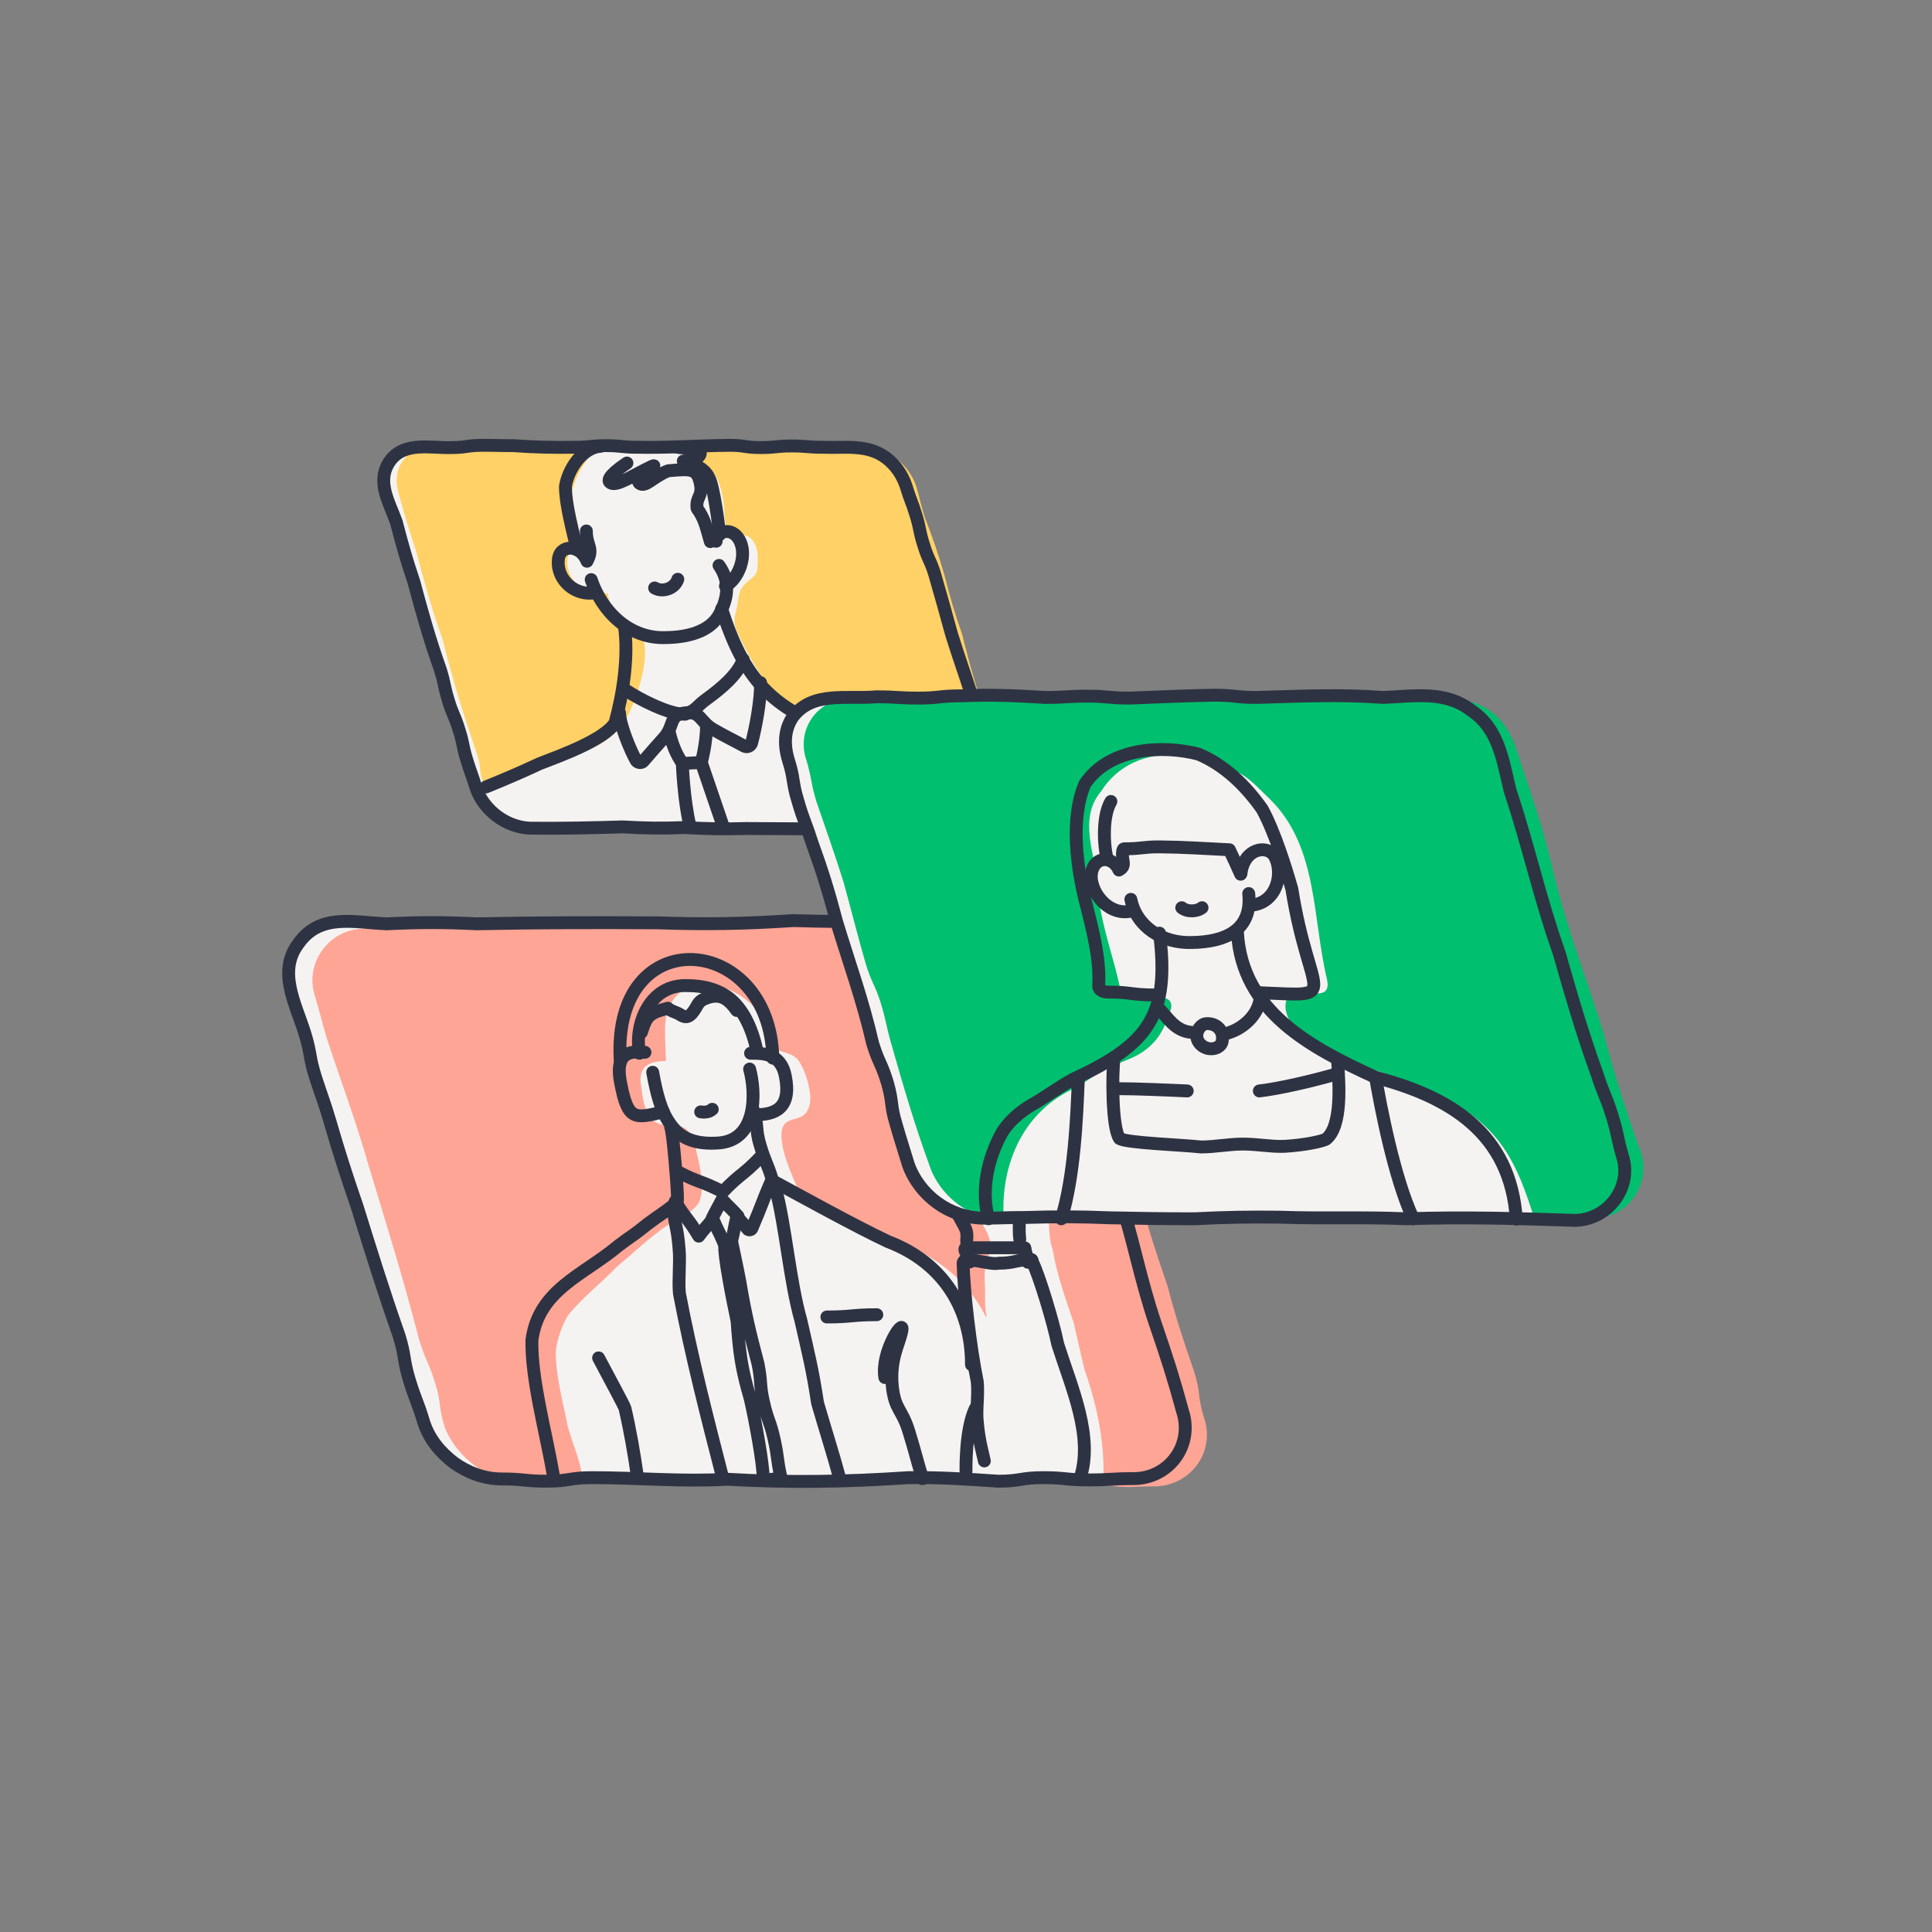 <?xml version="1.0" encoding="utf-8"?>
<!-- Generator: Adobe Illustrator 24.1.2, SVG Export Plug-In . SVG Version: 6.00 Build 0)  -->
<svg version="1.1" id="Layer_1" xmlns="http://www.w3.org/2000/svg" xmlns:xlink="http://www.w3.org/1999/xlink" x="0px" y="0px"
	 viewBox="0 0 600 600" style="enable-background:new 0 0 600 600;" xml:space="preserve">
<rect x="0" y="0" width="600" height="600" fill="#808080" stroke="none"/>
<style type="text/css">
	.st0{fill:#F5F3F1;}
	.st1{fill:#FFD166;}
	.st2{fill:none;stroke:#2E3343;stroke-width:4;stroke-linecap:round;stroke-linejoin:round;}
	.st3{fill:#FFA595;}
	.st4{fill:#00BF6F;}
</style>
<g>
	<g>
		<path class="st0" d="M299,257c-22.6,0.4-44.6,0.5-67.2,0.3c-7.2,0.2-12,0.1-19.2-0.3c-7.2,0.3-12,0.2-19.2-0.2
			c-10.1,0.3-18.7,0.5-28.8,0.4c-7.3-0.3-14.2-5.4-16.7-12.3c-1.4-4.6-1.6-4.5-3-9.1c-1.4-4.6-0.9-4.7-2.4-9.3
			c-1.4-4.6-1.9-4.4-3.3-9.1c-1.4-4.6-1-4.7-2.4-9.3c-3.4-9.6-5.7-17.8-8.3-27.5c-2.3-6.8-3.6-11.5-5.4-18.4
			c-2.3-6.5-6.5-12.9-1.8-19.3c4.5-5.8,12.4-3.7,18.9-3.9c4.8,0,4.8-0.7,9.6-0.7c4.8,0,4.8,0.1,9.6,0.1c7.2,0.5,12,0.6,19.2,0.5
			c4.8,0,4.8-0.5,9.6-0.5s4.8,0.5,9.6,0.5c10.1,0.2,18.6-0.5,28.8-0.6c4.8,0,4.8,0.7,9.6,0.7s4.8-0.5,9.6-0.5c4.8,0,4.8,0.4,9.6,0.4
			c7,0.3,13.9-1.1,19.8,3.3c2.9,2.2,5,5.2,6.2,8.8c1.4,4.6,1.7,4.5,3.1,9.1c1.4,4.6,0.9,4.7,2.4,9.3c1.4,4.6,2,4.4,3.4,9
			c2,6.9,3.3,11.6,5.2,18.5c3,9.7,6.1,17.7,8.7,27.4c2.4,6.8,3.9,11.4,5.7,18.3C311.6,249.5,306.1,256.9,299,257z"/>
		<path class="st1" d="M216.6,143.3c-0.1,0.1,0,0.1,0,0.2c5.8,1.5,7.3,7.2,8.1,12.5c0.4,1.9,0.1,8.1,1.7,9.5
			c1.7,1.5,4.7-0.3,6.8,1.7c2.2,2.2,2.2,5.3,2.1,8.1c-0.1,3.1-0.7,3.4-3.1,5.3c-2.7,2.3-2.6,3.5-3.2,7.2c-0.5,2.9-1.4,4.5-0.5,7.4
			c3.2,7.5,7.2,14,12.2,20.5c11.7,10.2,26.5,15.7,41.1,20.4c10.5,2.6,21.8,5.7,31.3,11.2c0.2-1.5,0-2.8-0.5-4.4
			c-2-6.9-3.4-11.5-5.7-18.3c-3.3-9.6-5.7-17.8-8.1-27.6c-2.4-6.8-3.7-11.4-5.5-18.4c-2-6.9-3.6-11.5-6.2-18.2
			c-1.4-4.6-1.2-4.7-2.5-9.2c-2.3-7.1-9.1-12.2-16.4-12.7c-4.3,0-4.3,0.7-8.6,0.7c-4.3,0-4.3-0.1-8.6-0.1
			c-9.1-0.5-16.8-0.2-25.9-0.1c-4.3,0-4.3-0.4-8.6,0.4C217.9,140.3,218.5,141.5,216.6,143.3z"/>
		<path class="st1" d="M158.9,242.7C159,242.7,159,242.7,158.9,242.7c6.8-2.4,12.9-6.2,19.6-8.3c5.5-1.7,11.5-4.6,14.9-9.6
			c3.7-4.9,9-20.9,6.1-26.7c-1.4-2.3-5-4-6.9-6c-1.9-2-3.7-5-3.8-7.8c-2.5-0.2-4.7-0.6-6.9-1.5c-6.8-1.5-8.2-15.1-0.7-10.8
			c-0.7-4.9-3.2-9.1-4-14c-0.2-7.6,3.4-14.4,9.1-19.4c-4.4-0.4-4.4,0.2-8.7,0.2c-4.4,0-4.4-0.3-8.7-0.3c-4.3,0-4.3,0.5-8.7,0.5
			c-4.3,0-4.3-0.7-8.7-0.7c-4.4,0-4.4-0.1-8.7-0.1c-6.3,0.5-13.8-0.9-17.7,4.9c-2,2.7-2.4,6.2-1.4,9.8c1.9,6.9,3.3,11.5,5.5,18.2
			c2.6,9.7,4.8,17.9,8.2,27.3c3.2,12.9,6.7,24,11,36.6c1.4,4.5-0.1,5.2,2.5,9.3C153.3,243.9,156.4,243.5,158.9,242.7z"/>
		<path class="st2" d="M299,257c-22.6,0.4-44.6,0.5-67.2,0.3c-7.2,0.2-12,0.1-19.2-0.3c-7.2,0.3-12,0.2-19.2-0.2
			c-10.1,0.3-18.7,0.5-28.8,0.4c-7.3-0.3-14.2-5.4-16.7-12.3c-1.4-4.6-1.6-4.5-3-9.1c-1.4-4.6-0.9-4.7-2.4-9.3
			c-1.4-4.6-1.9-4.4-3.3-9.1c-1.4-4.6-1-4.7-2.4-9.3c-3.4-9.6-5.7-17.8-8.3-27.5c-2.3-6.8-3.6-11.5-5.4-18.4
			c-2.3-6.5-6.5-12.9-1.8-19.3c4.5-5.8,12.4-3.7,18.9-3.9c4.8,0,4.8-0.7,9.6-0.7c4.8,0,4.8,0.1,9.6,0.1c7.2,0.5,12,0.6,19.2,0.5
			c4.8,0,4.8-0.5,9.6-0.5s4.8,0.5,9.6,0.5c10.1,0.2,18.6-0.5,28.8-0.6c4.8,0,4.8,0.7,9.6,0.7s4.8-0.5,9.6-0.5c4.8,0,4.8,0.4,9.6,0.4
			c7,0.3,13.9-1.1,19.8,3.3c2.9,2.2,5,5.2,6.2,8.8c1.4,4.6,1.7,4.5,3.1,9.1c1.4,4.6,0.9,4.7,2.4,9.3c1.4,4.6,2,4.4,3.4,9
			c2,6.9,3.3,11.6,5.2,18.5c3,9.7,6.1,17.7,8.7,27.4c2.4,6.8,3.9,11.4,5.7,18.3C311.6,249.5,306.1,256.9,299,257z"/>
		<path class="st2" d="M183.6,180c3.3,9.8,11.8,18.6,23.5,18c5.9-0.1,13.3-1.6,16.3-7.2c2.9-5.4,3.2-10.5-0.1-15.2"/>
		<path class="st2" d="M185.1,184c-6.2,1.4-12.3-3.8-11.7-10.1c0.3-4.9,6.8-5,8.9,0.4c2.2-4.1-0.2-4.7-0.2-9.4"/>
		<path class="st2" d="M222.4,168.1c0-3.4,5.5-4.8,7.6,0.4c1.9,4.7-0.8,11.4-4.7,13.5"/>
		<path class="st2" d="M179.2,170.7c-1.3-5.7-3.6-14-3.6-19.6c0.8-5.3,5.2-12.1,10.9-12.5"/>
		<path class="st2" d="M210.1,138.8c3.1,0.9,7.3-0.6,7.4,1.8c0.1,1.9-3.5,2.4-5.3,2.6c1.5,0.4,6.3,1.5,8,5.2
			c1.5,2.7,3.3,16.4,3.2,17.7"/>
		<path class="st2" d="M220.6,168.2c-1.5-5.3-1.9-7.2-4.1-10.3c-0.5-3.4,1.6-3.6,1.1-7.1c-0.9-5.5-2.9-5.2-10.1-4.6
			c-4.8,1.9-7,5.3-8.9,3.9c-2-1.4,7.1-6.7,3.7-5.2c-6.2,3-10.6,6.1-12.6,5.1c-2-1,1.7-4,5-6.2"/>
		<path class="st2" d="M203.3,182.6c2.4,1.4,6.2,0.3,7.2-2.7"/>
		<path class="st2" d="M193.9,194.3c1.4,9.5-0.4,21.1-2.9,30.2c-3.4,5.3-16.8,10.1-23.5,12.7c-5.3,2.5-11.4,5.1-16.6,7.2"/>
		<path class="st2" d="M224.1,189.1c6.9,21.5,15.2,31,37.1,38.6c6,2.7,12.7,4.7,19.1,6.3c3.3,1.2,6.3,2.7,9.3,3.8
			c3.5,1.4,6.6,2.8,9.2,4c2.4,1.2,8.5,4.1,10.9,7.2"/>
		<path class="st2" d="M207.8,227.2c0.9,3.8,2.2,7.2,4.2,9.9l5.8-0.3c0,0,1.7-6.3,1.6-11.5"/>
		<path class="st2" d="M194.3,214.3c4.3,2.9,13.7,7.7,18.5,7.5c3.9-1.5,3.1-2.2,6.9-4.9c4.1-3,9.4-7.3,11.1-12.1"/>
		<path class="st2" d="M236.2,212c0.1,5.5-1.6,14.4-2.8,18.8c-0.3,0.9-1.4,1.4-2.3,0.9c-4.6-2.5-4.7-2.4-9.3-5c-4.6-2.5-4-6-9.2-5.3
			c-4.9,0.7-3.1,3.9-6.3,7.6c-3.3,3.7-3.3,3.7-6.5,7.4c-0.7,0.8-2.1,0.4-2.4-0.5c-1.8-3.3-4.9-10.8-5-14.5"/>
		<path class="st2" d="M211.9,237.1c0,0,0.4,11,2.3,19.1"/>
		<path class="st2" d="M217.8,236.8l6.7,19.6"/>
	</g>
	<g>
		<path class="st0" d="M352,459.2c-7,0-7,0.4-14,0.4c-7,0-7-0.7-14-0.7c-7,0-7,1.1-14,1.1c-10.4-0.7-17.6-1.2-28-1.1
			c-19.2,1.3-36.8,1.6-56.1,0.5c-14.8,0.8-27.3-0.5-42.1-0.5c-7,0-7,1.1-14,1.1c-7,0-7-0.7-14-0.7c-5.5,0-10.6-2-14.8-5
			c-4.2-3.2-7.7-7.3-9.4-12.6c-2-6.7-2.5-6.6-4.5-13.2c-2-6.7-1.1-7-3.2-13.8c-4.9-13.9-8.6-25.9-13-40c-3.4-9.9-5.6-16.7-8.5-26.7
			c-2-6.7-2.2-6.6-4.4-13.4c-2.1-6.7-1.3-7-3.3-13.6c-2.9-9.3-8.6-19.3-2-28c6.7-9.5,17.3-6.5,27.4-6.1c10.4-0.5,17.6-0.5,28,0
			c19.2-0.4,36.8-0.4,56.1-0.3c14.8,0.5,27.4,0.3,42.1-0.7c10.5,0.3,17.6,0.4,28,0.1c7,0,7,0.8,14,0.8c10.3-0.4,20.1-2.4,28.7,4.9
			c11,7.4,10.3,14.4,13.1,25.9c6.3,18.3,10.7,35.2,17.3,53.3c4.6,14,6.7,26.5,11.5,40.5c3.4,9.9,5.6,16.7,8.3,26.7
			C370.8,448.8,363,459.2,352,459.2z"/>
		<path class="st3" d="M373.8,439.9c-2-6.7-0.8-7-2.9-13.8c-3.4-9.9-5.7-16.7-8.3-26.7l0,0c-3.4-9.9-5.7-16.7-8.3-26.7l0,0
			c-3.6-9.8-6.1-16.5-9-26.6c-3.2-9.9-5.2-16.8-7.9-26.8c-2.1-6.7-2.4-6.6-4.5-13.4c-2.9-10.6-12.6-18.1-23.5-18.7
			c-7,0-7,1.1-14,1.1c-7,0-7-1.1-14-1.1c-23.8,0.1-46.3,0.8-70.1,0.1l0,0c-10.4,0.4-17.6,0.4-28,0l0,0c-10.5,0.4-17.6,0.5-28,0.3
			c-7,0-7,0.5-14,0.5c-7,0-7-0.8-14-0.8c-7,0-7,1.1-14,1.1c-10.8-0.1-18.7,10.3-15.6,20.6c2,6.7,1.8,6.7,3.8,13.5
			c4.6,14,9.1,25.8,13.1,39.9c5.6,18.4,10.8,35.2,15.6,53.8c2.1,6.7,2.8,6.5,4.9,13.2c2.1,6.7,0.9,7,3,13.8l0,0
			c3.8,9.8,14.2,17.2,24.7,17.7c9,0,9.1,0.5,18,0.1c0.1,0,0.1,0,0.1-0.1c0-6.2-3-12-4.6-18l0,0c-1.5-7.7-3.7-15.5-3.7-23.2l0,0
			c0.4-3.7,1.7-7.5,3.8-11.2l0,0c4.4-5.5,10.3-10,15.3-15.2l0,0c4.8-4,9.3-8.3,14.3-11.9c3-2.2,9.3-4.6,11.1-8.1
			c1.8-3.7,0.3-11.4-0.7-15.1c-2.8-17.9-14.9,1.3-17.2-20.4c-1.2-6.1,1.5-8.2,7.5-8.3c0.1,0,0.1,0,0.1-0.1c0-4.9-0.8-10.3,0.3-14.7
			c4.5-15.1,24.3-9.1,30.4,2.6c1.1,2.1,0.7,6,2.4,7.7c2.2,2.2,6,1.5,8.1,4.4c2.1,2.9,4.4,10.1,3.4,13.8c-1.6,6.9-9.1,1.6-8.7,10.1
			c0.3,4.9,2.5,9.8,4.4,14.4c1.6,4.1,3.7,2.9,7.8,5c5.3,2.6,9.8,6.7,15.1,9l0,0c15.2,5.6,28.6,12.3,36.1,27.1
			c0.1,0.1,0.3,0.1,0.3-0.1c-0.7-2.8-0.4-6.5-0.5-9.3c-0.3-4.2-0.1-6.2,1.3-9.9c1.3-3.3-0.5-7-2.9-10.6c-2.1-3.3-4.6-6.5-5.4-9.5
			c0-0.1,0-0.1,0.1-0.1c2.9-0.3,4.5,0.9,6.9,1.9c0.1,0,0.3,0,0.1-0.1c-0.3-3-3-12.3-1.5-14.3c2.1-2.8,4,1.6,4.9,4
			c0,0.1,0.3,0.1,0.3,0c-0.1-2.4,0.1-6.7,2.6-6.7c2.1,0.1,2.5,3.8,3.3,5.4c0,0.1,0.3,0.1,0.3,0c0.5-5.2,2.9,4.2,3.4,6
			c0,0.1,0.1,0.1,0.3,0c0.8-1.1,1.6-1.2,2.9-0.4c4.5,3.6,2.1,17.1,4.4,22.9l0,0c1.3,7.9,4.1,15.5,6.6,23l0,0
			c1.1,4.8,2.1,9.5,3.3,14.3l0,0c4,11.5,6.5,23.4,5.8,35.7c0,0.1,0,0.1,0.1,0.1c7.9,1.2,8.1,0.5,16.3,0.5
			C370,461.2,377.7,450.6,373.8,439.9z"/>
		<path class="st2" d="M352,459.2c-7,0-7,0.4-14,0.4c-7,0-7-0.7-14-0.7c-7,0-7,1.1-14,1.1c-10.4-0.7-17.6-1.2-28-1.1
			c-19.2,1.3-36.8,1.6-56.1,0.5c-14.8,0.8-27.3-0.5-42.1-0.5c-7,0-7,1.1-14,1.1c-7,0-7-0.7-14-0.7c-5.5,0-10.6-2-14.8-5
			c-4.2-3.2-7.7-7.3-9.4-12.6c-2-6.7-2.5-6.6-4.5-13.2c-2-6.7-1.1-7-3.2-13.8c-4.9-13.9-8.6-25.9-13-40c-3.4-9.9-5.6-16.7-8.5-26.7
			c-2-6.7-2.2-6.6-4.4-13.4c-2.1-6.7-1.3-7-3.3-13.6c-2.9-9.3-8.6-19.3-2-28c6.7-9.5,17.3-6.5,27.4-6.1c10.4-0.5,17.6-0.5,28,0
			c19.2-0.4,36.8-0.4,56.1-0.3c14.8,0.5,27.4,0.3,42.1-0.7c10.5,0.3,17.6,0.4,28,0.1c7,0,7,0.8,14,0.8c10.3-0.4,20.1-2.4,28.7,4.9
			c11,7.4,10.3,14.4,13.1,25.9c6.3,18.3,10.7,35.2,17.3,53.3c4.6,14,6.7,26.5,11.5,40.5c3.4,9.9,5.6,16.7,8.3,26.7
			C370.8,448.8,363,459.2,352,459.2z"/>
		<path class="st2" d="M202.7,333c1.2,6.7,2.6,12,5.2,15.7c2.8,4.2,6.9,6.7,14.6,6.3c12.8-0.4,12.3-15.7,10.3-23"/>
		<path class="st2" d="M200.3,326.8c-2.6,0-9.9-1.7-7.5,9.8c2.2,11.5,4.4,10.8,13.2,8.7"/>
		<path class="st2" d="M233.1,327.1c3.8,0,9.4-0.1,10.8,7.1c2,10.1-3.3,12-9.4,12"/>
		<path class="st2" d="M198.6,327.1c-1.7-9,3.2-21.6,15-21c6.3,0,11.5,2,14.9,5.8c3.8,4.2,5.8,10.3,6.7,15.1"/>
		<path class="st2" d="M192.6,329.1c-2.4-43.5,46.6-39.3,47.4-0.5"/>
		<path class="st2" d="M208.3,350.1c0.7,1.2,2.2,20,2.1,22.2c0,0.3,0,0.9-0.3,1.2c-4.4,3.6-4.6,3.3-9.1,6.7c-4.4,3.6-4.5,3.3-9,6.7
			c-10.8,9.1-24.7,13.6-26.8,29.2c-0.3,12,4.4,29,6.6,41.8"/>
		<path class="st2" d="M234,344.8c1.6,5.3,0.5,5.7,2.1,11c1.6,5.3,2.1,5.2,3.7,10.4c0.1,0.3,0.3,0.5,0.5,0.7
			c8.3,4.5,25.3,13.9,35.5,18.7c17.1,6.5,25.9,20.8,25.9,38.2"/>
		<path class="st2" d="M210.7,364c6.5,3.4,6.9,2.6,13.5,6c0.4,0.1,0.3,0.1,0.5-0.1c5.4-5.6,6.1-4.9,11.5-10.6"/>
		<path class="st2" d="M224.2,372.6c-1.5,2.9-1.6,2.9-3,5.7c0,0.1,0.3,0.4,0.3,0.5c1.5,3.6,1.7,3.4,3.2,7c0,0.1,0,0,0.1-0.1
			c1.2-0.4,1.2-0.4,2.4-0.8c0.1,0,0.1,0.1,0.1,0.1c0.8-3.4,0.7-3.6,1.5-7c0-0.1,0.4-0.3,0.4-0.3c-2.2-2.5-2.4-2.4-4.6-4.8"/>
		<path class="st2" d="M225.1,386.5c-0.4,3.2,2.5,17.6,3.8,23.7c0.7,9.8,1.3,14.6,4.1,24.2c1.5,6.5,4.1,20.5,4,24.7
			c0,0.3,0.8,0.4,1.1,0.4c2.1,0,2.1-0.3,4.1-0.3c0.3,0,0.3-0.3,0.3-0.5c-1.3-5.8-0.8-6-2.1-11.8c-1.3-5.8-2-5.7-3.3-11.5
			c-1.3-5.8-0.5-5.9-1.7-11.9c-2.5-9.4-4-15.7-5.6-25.3c-1.2-6.3-1.3-6.3-2.6-12.7C226.7,384.1,226.1,386.5,225.1,386.5z"/>
		<path class="st2" d="M229,378c1.7,1.9,1.7,1.9,3.3,3.8c0.3,0.3,1.1,0.1,1.2-0.3c3.2-7.4,2.9-7.5,6.1-14.9"/>
		<path class="st2" d="M221.4,378.5c-1.9,2.5-2.8,3.2-4.4,5.4c-3.3-5.6-4-5.3-7.3-10.8"/>
		<path class="st2" d="M209.1,374.3c0.4,6.9,1.2,5.9,1.8,13.6c0.4,4.2-0.3,9.3,0.1,13.8c3.7,19.4,8.6,38.5,13.5,57.5"/>
		<path class="st2" d="M240.8,368.9c3.2,11.8,4.4,28.7,7.9,41.1c2.5,11,3.6,15.2,5.2,25.7c2.4,8.3,4.8,15.7,6.9,23.5"/>
		<path class="st2" d="M256.8,409c7.7,0,7.7-0.7,15.5-0.7"/>
		<path class="st2" d="M217.6,345.3c0.7,0.1,2.4,0.3,3.6-0.8"/>
		<path class="st2" d="M305.7,453.7c-0.3-1.6-1.7-6.1-2.2-12.2c-0.4-3.7,0.4-8.1,0-12.4c-2.1-10.2-4.2-28-4.4-36.8
			c0.1-2.6,8.2,0.7,11,0c5.2,0,5.2-1.1,10.3-1.1c0.1,0,0.3,0.7,0.3,0.9c1.9,3.7,6.4,18.4,7.8,25.4c4.4,13.8,11.2,28.7,6.9,41.7"/>
		<path class="st2" d="M301.2,391.9c0.1-1.2-2.9-4.5-0.8-4.4c8.9,0,8.9,0,17.6,0c0.1,0,0.3,0,0.3,0.1c0.3,2.2,0.7,2.1,0.9,4.4"/>
		<path class="st2" d="M300.3,386.2c-0.3-1.5,0.5-2.8-0.7-5.2c-5-9.3-9.4-16.1,0.3-10.1c-0.1-0.3-2.8-15.3-0.9-15.1
			c1.8,0.3,4.4,11.1,4.2,11c-0.1-0.3-1.5-13.8,0.5-13.6c2.1,0-0.3,7.7,4.5,13.2c3.4,4,0.4-10.3,1.7-9.9s0.1,6.1,3,11.4
			c1.3,2.4,2.1-3.8,3-3.3c1.8,2.8,0.1,15.2,0.8,20.2"/>
		<path class="st2" d="M302.9,437.4c-3.2,6.6-2.9,19.5-2.9,19.5"/>
		<path class="st2" d="M286.5,459.2c-2.2-7.3-2-7.3-4.2-14.5c-2.2-7.3-4.4-6.7-5.2-14.3c-0.8-8.7,2.4-13.4,3-17.3
			c0.7-4-6.6,6.7-5.3,14.7"/>
		<path class="st2" d="M185.9,421.7c4.1,7.8,7.9,14.7,8.2,15.7c1.6,6.9,2.8,13.9,3.8,20.8"/>
		<path class="st2" d="M228.8,313.8c-2.1-2.9-4.6-5.7-9.5-3.8c-3,1.1-2.4,2.4-4.5,4.8c-1.1,1.2-2.1,1.2-3.4,0.4
			c-1.3-0.9-3-1.1-4-2.1c-5.8,1.5-6.6,2.4-8.2,7.5"/>
	</g>
	<g>
		<path class="st0" d="M489.3,379c-18-0.6-34.5-1.1-52.6-0.5c-13.9-0.6-25.5,0-39.4-0.5c-9.8-0.1-16.5,0-26.3,0.5
			c-9.8,0-16.5-0.1-26.3-0.3c-9.8-0.4-16.5-0.4-26.3-0.1c-6.6,0-6.6,0.2-13.1,0.2c-10.3-0.1-19.7-6.9-23.2-16.6
			c-1.9-6.3-2-6.3-3.8-12.5c-1.9-6.3-0.9-6.6-2.7-12.9c-1.9-6.3-2.7-6.1-4.6-12.3c-3.1-13.5-7.2-24.6-11.2-37.8
			c-2.5-9.5-4.5-15.9-7.8-25c-2-6.3-2.4-6.2-4.2-12.4c-1.9-6.2-1-6.6-3-12.9c-1.5-5-1.1-9.8,1.6-13.5c6.1-7.8,16.7-5.2,25.7-6
			c6.6,0,6.6,0.4,13.1,0.4s6.6-0.7,13.1-0.7c9.8-0.4,16.5-0.1,26.3,0.5c6.6,0,6.6-0.4,13.1-0.4s6.6,0.6,13.1,0.6
			c9.8-0.4,16.5-0.7,26.3-0.9c6.6,0,6.6,0.7,13.1,0.7c13.9-0.4,25.7-1,39.4,0c9.7-0.4,19.3-2.2,27.4,4.1c8.6,5.8,9.7,15.6,12,24.9
			c5.7,17.1,9.2,33.4,15.2,50.3c3.8,13.3,7.1,24.7,11.8,37.7c2,6.3,2.5,6.1,4.5,12.4c2,6.3,1.5,6.5,3.3,12.8
			C507.1,368.6,499.5,378.7,489.3,379z"/>
		<path class="st4" d="M509.8,358.5c-4.7-13-8.3-24.2-11.8-37.6c-5.3-17.2-11.5-32.6-15.6-50.2c-3.1-13.5-7.1-24.7-11.4-37.7
			c-5.8-18-20.1-16.7-35.8-16.2c-13.9-0.2-25.5-0.5-39.4-1c-6.6,0-6.6,1.1-13.1,1.1c-6.6,0-6.6-0.7-13.1-0.7s-6.6,0.4-13.1,0.4
			c-9.8-0.4-16.5-0.4-26.3,0c-9.8,0-16.5-0.4-26.3-0.9c-13.9,0-25.5,0.9-39.4,1.1c-10.2-0.1-17.4,9.4-14.1,19.2
			c1.9,6.3,1.2,6.5,3.1,12.8c3.2,9.3,5.4,15.5,8.4,24.9c2.6,9.4,4.2,16,6.9,25.4c1.9,6.3,2.7,6.1,4.7,12.3c1.9,6.3,1.5,6.5,3.3,12.8
			c3.8,13.3,7.1,24.7,11.8,37.6c3.1,9.5,12.3,16.6,22.2,17.1c0.7,0,0.6,0.2,0.9-0.5c-1-17.2,6.3-33.5,22.4-40.6
			c3.2-1.9,6.2-4.2,9.5-6c3.3-1.6,7.1-2.6,10.3-4.5c5.8-3.5,7.9-8.2,9.7-13.8c0.7-2.2-0.7-3.8-3-3.6c-2.9,0.2-5.7-0.4-8.6-0.1
			c-2.4,0.1-3.8-1-4.2-3.2c-1.7-7.9-4.5-15.9-6-23.9c-0.9-4-1-8.2-1.5-12.3c-1.5-8.4-4.5-17.4,1.7-24.7c6.9-10.9,20.2-13.6,31.9-9.4
			c3.7,1.2,7.9,2,11.4,4c3.5,2,6.2,5.2,9.1,7.9c15,14.8,13.1,36.8,17.7,55.9c1.4,6.4-4.8,4.1-8.6,3.7c-8.2,1.4-2.9,11.8,1.5,14.9
			c5.6,5.1,13.9,7.7,21.2,9.4c9.4,3,16.2,5.7,24.7,10.2c15.4,8.7,20.3,19.3,25.4,35.5c8.9,2.2,9.1,0.5,18.2,0.5
			C505.1,378.5,512.5,368.5,509.8,358.5z"/>
		<path class="st2" d="M489.3,379c-18-0.6-34.5-1.1-52.6-0.5c-13.9-0.6-25.5,0-39.4-0.5c-9.8-0.1-16.5,0-26.3,0.5
			c-9.8,0-16.5-0.1-26.3-0.3c-9.8-0.4-16.5-0.4-26.3-0.1c-6.6,0-6.6,0.2-13.1,0.2c-10.3-0.1-19.7-6.9-23.2-16.6
			c-1.9-6.3-2-6.3-3.8-12.5c-1.9-6.3-0.9-6.6-2.7-12.9c-1.9-6.3-2.7-6.1-4.6-12.3c-3.1-13.5-7.2-24.6-11.2-37.8
			c-2.5-9.5-4.5-15.9-7.8-25c-2-6.3-2.4-6.2-4.2-12.4c-1.9-6.2-1-6.6-3-12.9c-1.5-5-1.1-9.8,1.6-13.5c6.1-7.8,16.7-5.2,25.7-6
			c6.6,0,6.6,0.4,13.1,0.4s6.6-0.7,13.1-0.7c9.8-0.4,16.5-0.1,26.3,0.5c6.6,0,6.6-0.4,13.1-0.4s6.6,0.6,13.1,0.6
			c9.8-0.4,16.5-0.7,26.3-0.9c6.6,0,6.6,0.7,13.1,0.7c13.9-0.4,25.7-1,39.4,0c9.7-0.4,19.3-2.2,27.4,4.1c8.6,5.8,9.7,15.6,12,24.9
			c5.7,17.1,9.2,33.4,15.2,50.3c3.8,13.3,7.1,24.7,11.8,37.7c2,6.3,2.5,6.1,4.5,12.4c2,6.3,1.5,6.5,3.3,12.8
			C507.1,368.6,499.5,378.7,489.3,379z"/>
		<path class="st2" d="M351.2,279.3c1.7,8.4,9.7,13.8,19.2,13.4c9.7-0.2,18.6-3.5,17.4-15.2"/>
		<path class="st2" d="M351.5,282.9c-7.6,1.9-13.8-6.8-12.4-12.4c1.2-4.7,6.5-4.6,8.4-0.3c2.6-1.4,0.6-3,1.2-6
			c0.1-0.4,0.1-0.6,0.5-0.6c5.5,0,5.5-0.6,10.9-0.6c8.1,0.1,13.6,0.5,21.7,0.9c1.6,3.3,1.9,4.1,3.5,7.6"/>
		<path class="st2" d="M385.4,271.2c1-7.7,7.9-8.9,10.3-5.5c3,5.1,1.1,14.4-6.8,15.4"/>
		<path class="st2" d="M391.2,308.3c26,1.1,15.5,2.5,10-32.2c-1.7-6-5.3-17.7-9.2-24.8c-5-7.1-11.5-13.6-19.8-17.1
			c-11.2-2.9-27.7-2.1-35.3,9.3c-4.6,10.8-2.5,26.3,0.5,37.7c2.1,8.3,4.3,16.9,3.8,25c0,1.4,1.6,1.9,3,1.9c7.2,0,7.2,0.9,14.4,0.9"
			/>
		<path class="st2" d="M360.1,289.8c3.2,25.7-3.5,34.6-26.9,45.4c-4.8,2.7-8.9,5.7-11.7,7.3c-3.1,1.7-7.4,4.6-10.3,9.2
			c-4.3,7.7-6.7,17.7-4.2,26.8"/>
		<path class="st2" d="M384.3,289.6c1.4,24.6,22.8,35.8,42.9,45c22.9,6,41.9,17.2,43.7,44"/>
		<path class="st2" d="M343.9,266.9c-1.1-3.7-1.7-13.3,1.1-18"/>
		<path class="st2" d="M346,328.6c-0.7,4.6-0.7,21.8,1.7,25c2.6,1.4,18.9,1.9,25.3,2.6c4.2,0,8.7-0.9,13-0.9c4.6,0,9.1,0.9,13,0.7
			c6.4-0.4,11.3-1.5,12.8-2.2c5.1-4.1,4.1-17.2,3.6-24.4"/>
		<path class="st2" d="M427.2,334.6c1.5,8.8,5.8,31.4,11.7,43.9"/>
		<path class="st2" d="M329.6,378.5c4-12.9,4.8-30.9,5.3-43.7"/>
		<path class="st2" d="M347.3,338.1c5.3,0,15,0.4,21.4,0.7"/>
		<path class="st2" d="M391.1,338.8c6.2-0.7,16.4-3.1,23.4-5.1"/>
		<path class="st2" d="M367,281.9c1.9,1.5,5,1.1,6.3,0"/>
		<path class="st2" d="M381.4,320.8c5-1.5,10.3-6.3,10-12.4"/>
		<path class="st2" d="M359.5,312.8c3.2,3.2,5.3,7.3,10.4,7.8"/>
		<path class="st2" d="M374.6,317.9c-2,0.1-4.3,3.7-1.9,6.3s6.7,1.6,6.9-1.1C380.1,320.3,378,317.7,374.6,317.9z"/>
	</g>
</g>
</svg>
